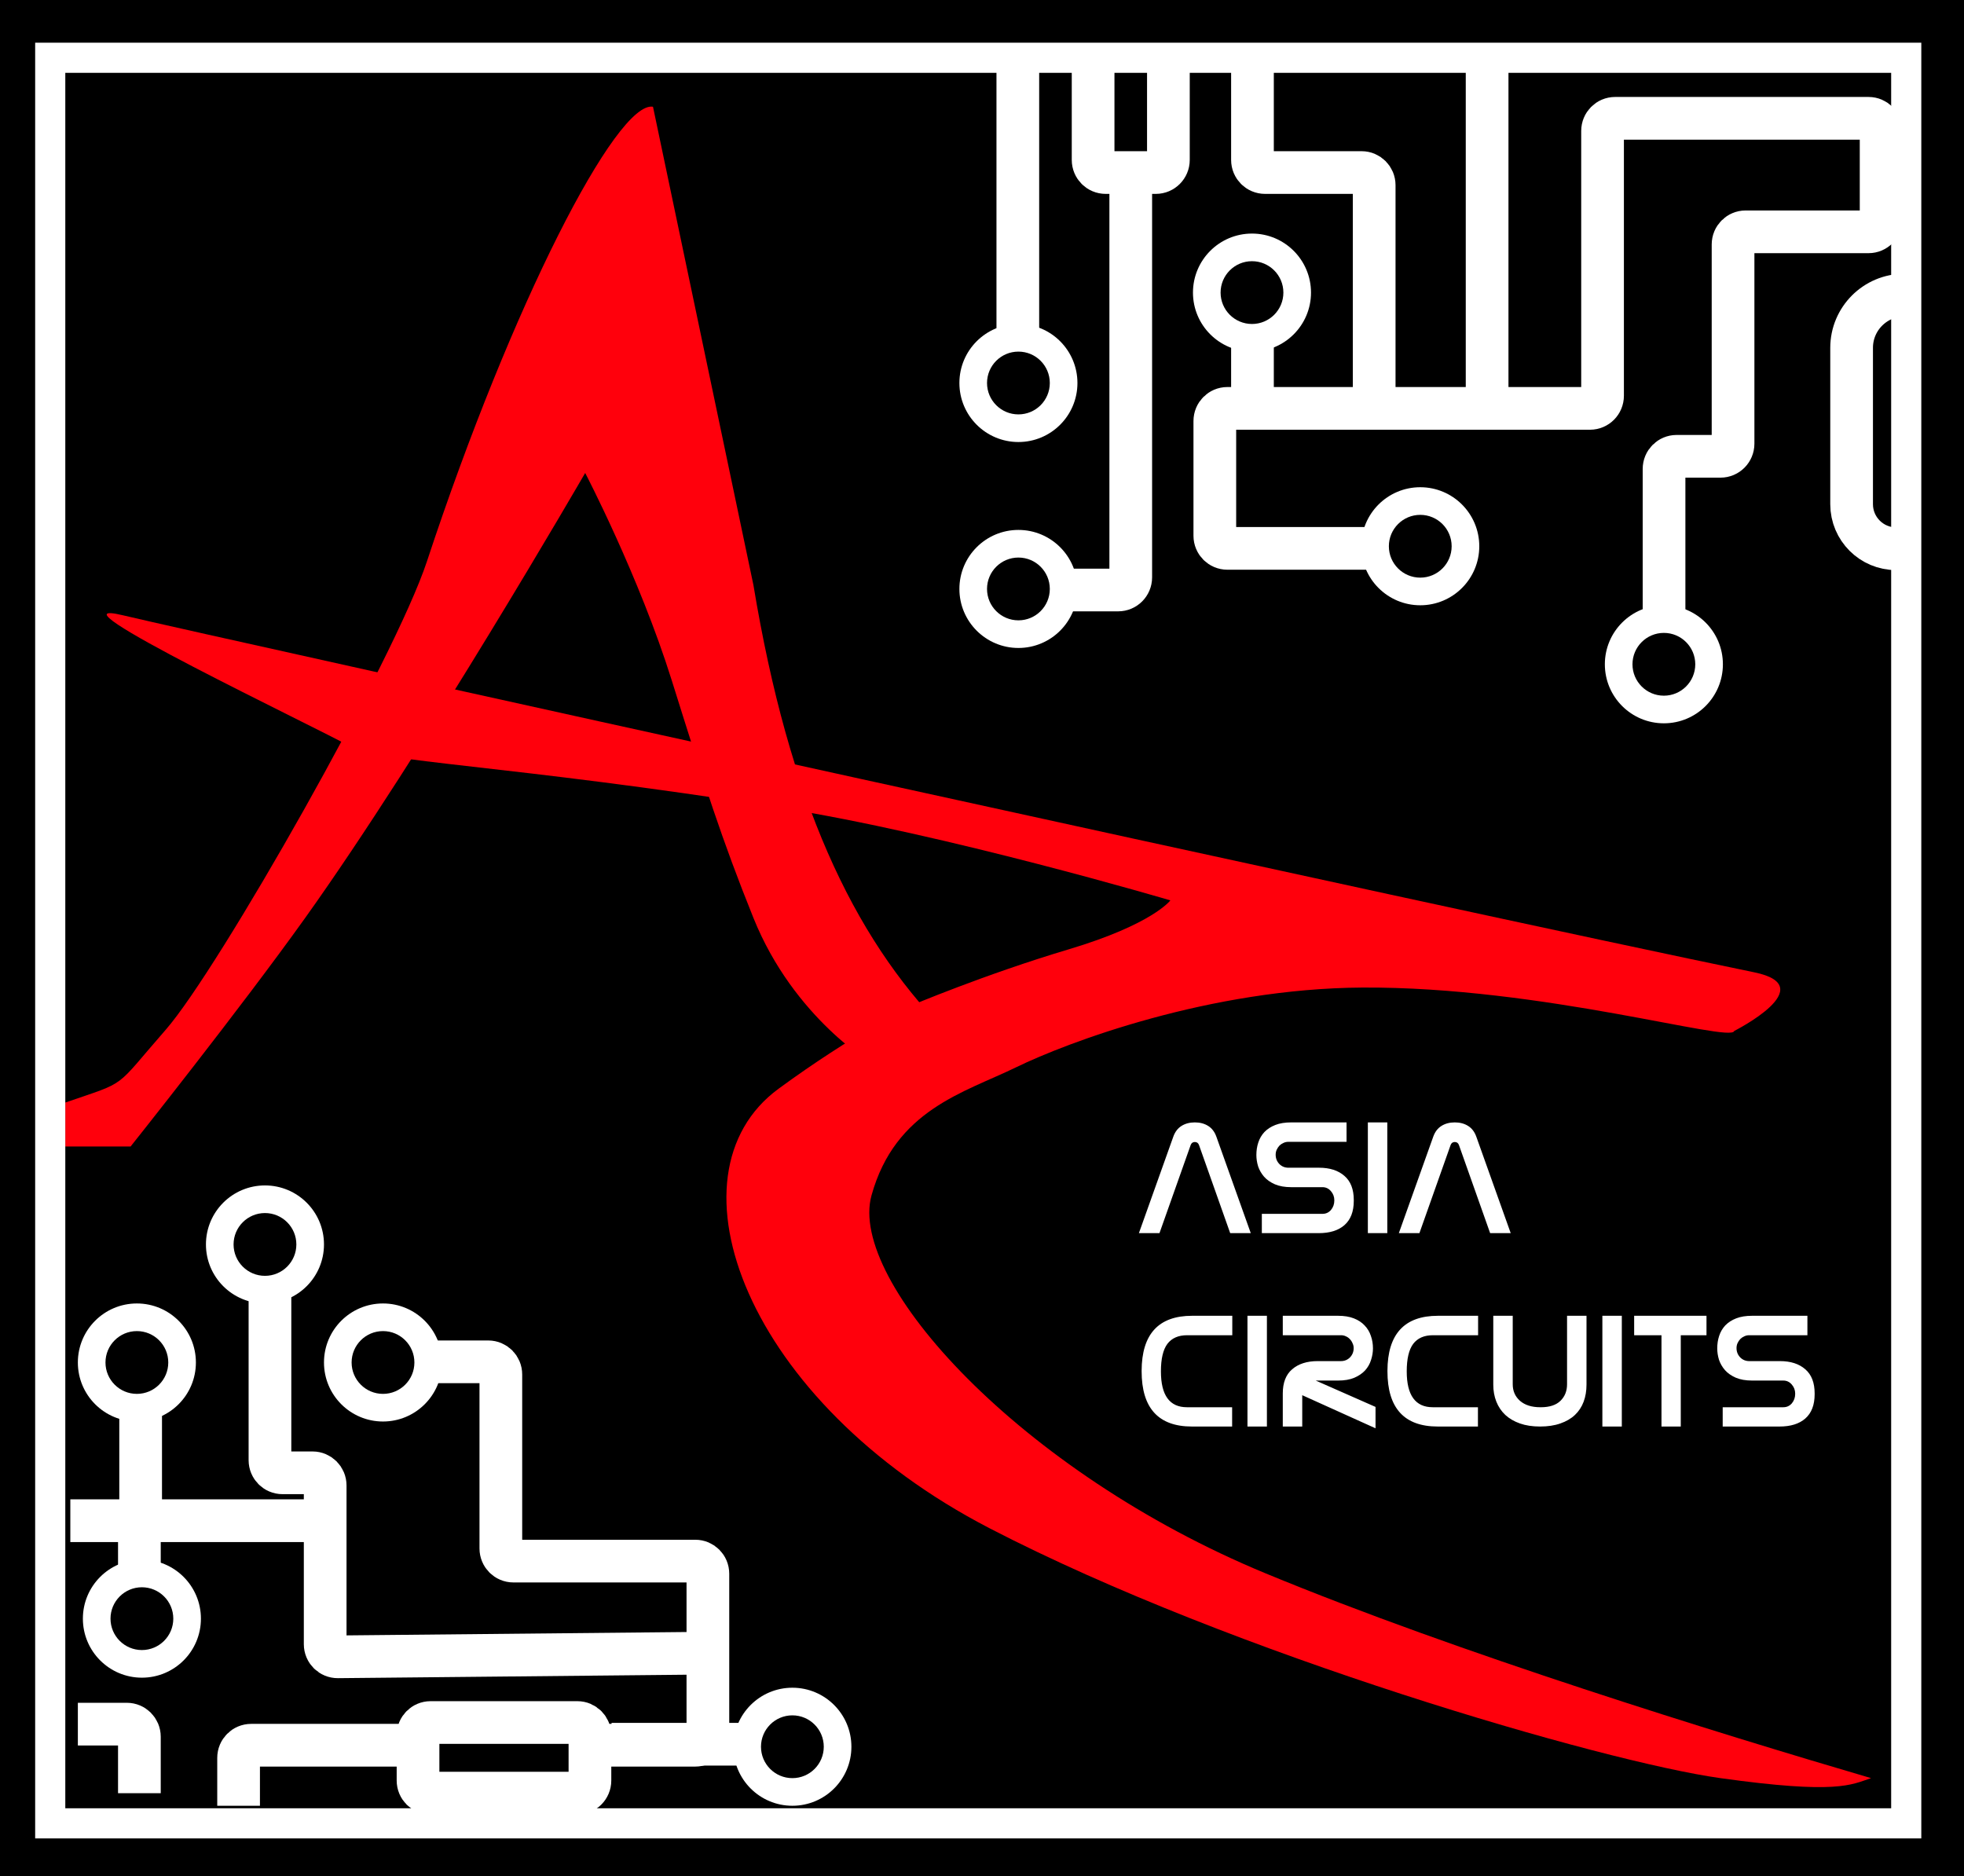 <svg width="782" height="747" viewBox="0 0 782 747" fill="none" xmlns="http://www.w3.org/2000/svg">
<rect width="782" height="747" fill="black"/>
<path d="M759.5 117.5H758.25C746.652 117.5 737.25 126.902 737.25 138.5V200.75C737.25 210.553 745.197 218.5 755 218.5V218.5" stroke="white" stroke-width="17"/>
<path d="M698.5 387.15C581.76 363.149 83.5 253.288 49 245C14.5 236.712 127.864 290.528 139 297C150.136 303.472 202.5 304.5 310 321.5C376.478 332.013 466 358.5 466 358.5C466 358.5 459 368 425.5 378C392 388 362.5 400.501 362.5 400.501C362.5 400.501 339.358 411.969 310 433.5C263.34 467.721 297 558.268 394 608.5C491 658.732 638.5 701.5 685 708C731.5 714.5 737 710.667 745 708C683.667 690 580.423 658.091 504 626.5C405.984 585.983 337.547 510.135 347 476C356.453 441.865 384 435 404.5 425C425 415 481.883 393.565 542.5 393.212C614.024 392.796 689.412 415.403 690.5 410.5C690.5 410.5 725.763 392.755 698.5 387.15Z" fill="#FF000C"/>
<path d="M234.893 690.879V694.896V708.957C234.893 711.73 232.656 713.978 229.897 713.978H171.442C168.682 713.978 166.445 711.73 166.445 708.957V694.896V690.879C166.445 688.106 168.682 685.857 171.442 685.857H229.897C232.656 685.857 234.893 688.106 234.893 690.879Z" fill="black"/>
<path d="M498.691 28.528V63.679C498.691 66.453 500.928 68.701 503.688 68.701H542.158C544.917 68.701 547.154 70.949 547.154 73.723V162.605M547.154 162.605H498.691M547.154 162.605H592.12M498.691 162.605V117.411M498.691 162.605H488.699C485.94 162.605 483.703 164.853 483.703 167.627V213.323C483.703 216.097 485.94 218.345 488.699 218.345H561.643M592.12 22V162.605M592.12 162.605H633.089C635.848 162.605 638.085 160.357 638.085 157.584V52.13C638.085 49.356 640.322 47.108 643.081 47.108H744.004C746.763 47.108 749 49.356 749 52.13V87.281C749 90.054 746.763 92.303 744.004 92.303H695.041C692.282 92.303 690.045 94.551 690.045 97.324V176.666C690.045 179.439 687.808 181.687 685.049 181.687H667.562C664.803 181.687 662.566 183.936 662.566 186.709V265.046M435.24 28.528V63.679C435.24 66.453 437.477 68.701 440.236 68.701H450.228M465.217 28.528V63.679C465.217 66.453 462.98 68.701 460.221 68.701H450.228M450.228 68.701V229.895C450.228 232.668 447.992 234.916 445.232 234.916H413.756M405.263 28.528V148.545M159.95 542.239H194.424C197.183 542.239 199.42 544.487 199.42 547.261V616.559C199.42 619.332 201.657 621.581 204.416 621.581H276.861C279.62 621.581 281.857 623.829 281.857 626.602V658.238M234.893 694.896H276.861C279.62 694.896 281.857 692.648 281.857 689.875V658.238M234.893 694.896V690.879C234.893 688.106 232.656 685.857 229.897 685.857H171.442C168.682 685.857 166.445 688.106 166.445 690.879V694.896M234.893 694.896V708.957C234.893 711.73 232.656 713.978 229.897 713.978H171.442C168.682 713.978 166.445 711.73 166.445 708.957V694.896M166.445 694.896H99.996C97.237 694.896 95 697.145 95 699.918V719M107.49 489.512V581.408C107.49 584.181 109.727 586.429 112.487 586.429H124.477C127.237 586.429 129.474 588.678 129.474 591.451V654.674C129.474 657.466 131.741 659.723 134.519 659.695L281.857 658.238" stroke="white" stroke-width="17"/>
<path d="M243.5 694.5H317" stroke="white" stroke-width="17"/>
<path d="M56 542.5V600.5C56 603.261 53.761 605.5 51 605.5H28" stroke="white" stroke-width="17"/>
<path d="M129.5 605.5H60.5C57.739 605.5 55.5 607.739 55.5 610.5V648.5M31 686.5H50.5C53.261 686.5 55.5 688.739 55.5 691.5V714" stroke="white" stroke-width="17"/>
<circle cx="405.5" cy="152.5" r="23.5" fill="white"/>
<circle cx="405.5" cy="152.5" r="12.5" fill="black"/>
<circle cx="405.5" cy="234.5" r="23.5" fill="white"/>
<circle cx="405.5" cy="234.5" r="12.5" fill="black"/>
<circle cx="498.5" cy="116.5" r="23.5" fill="white"/>
<circle cx="498.5" cy="116.5" r="12.5" fill="black"/>
<circle cx="662.5" cy="264.5" r="23.5" fill="white"/>
<circle cx="662.5" cy="264.5" r="12.5" fill="black"/>
<circle cx="565.5" cy="217.5" r="23.5" fill="white"/>
<circle cx="565.5" cy="217.5" r="12.5" fill="black"/>
<circle cx="54.5" cy="542.5" r="23.5" fill="white"/>
<circle cx="54.5" cy="542.5" r="12.5" fill="black"/>
<circle cx="105.5" cy="495.5" r="23.5" fill="white"/>
<circle cx="105.5" cy="495.5" r="12.5" fill="black"/>
<circle cx="152.5" cy="542.5" r="23.5" fill="white"/>
<circle cx="152.5" cy="542.5" r="12.5" fill="black"/>
<circle cx="56.5" cy="644.5" r="23.5" fill="white"/>
<circle cx="56.5" cy="644.5" r="12.5" fill="black"/>
<path d="M489.824 491L477.408 455.928C477.109 455.117 476.555 454.712 475.744 454.712C474.933 454.712 474.379 455.117 474.08 455.928L461.664 491H453.472L467.168 452.6C467.851 450.68 468.939 449.251 470.432 448.312C471.925 447.373 473.696 446.904 475.744 446.904C477.792 446.904 479.563 447.373 481.056 448.312C482.549 449.251 483.637 450.68 484.32 452.6L498.016 491H489.824ZM539.03 478.136C539.03 482.403 537.793 485.624 535.318 487.8C532.886 489.933 529.473 491 525.078 491H502.422V483.32H526.55C527.915 483.32 529.046 482.808 529.942 481.784C530.838 480.717 531.286 479.437 531.286 477.944C531.286 476.536 530.838 475.32 529.942 474.296C529.046 473.229 527.915 472.696 526.55 472.696H514.134C511.574 472.696 509.398 472.312 507.606 471.544C505.857 470.776 504.427 469.773 503.318 468.536C502.251 467.299 501.462 465.933 500.95 464.44C500.481 462.904 500.246 461.389 500.246 459.896C500.246 458.104 500.502 456.44 501.014 454.904C501.526 453.325 502.337 451.939 503.446 450.744C504.598 449.549 506.049 448.611 507.798 447.928C509.547 447.245 511.659 446.904 514.134 446.904H536.15V454.648H512.918C512.235 454.648 511.595 454.797 510.998 455.096C510.401 455.352 509.867 455.715 509.398 456.184C508.971 456.653 508.609 457.208 508.31 457.848C508.054 458.445 507.926 459.085 507.926 459.768C507.926 461.219 508.417 462.456 509.398 463.48C510.379 464.461 511.574 464.952 512.982 464.952H525.206C529.473 464.952 532.843 466.04 535.318 468.216C537.793 470.349 539.03 473.549 539.03 477.816V478.136ZM544.636 446.904H552.38V491H544.636V446.904ZM593.324 491L580.908 455.928C580.609 455.117 580.055 454.712 579.244 454.712C578.433 454.712 577.879 455.117 577.58 455.928L565.164 491H556.972L570.668 452.6C571.351 450.68 572.439 449.251 573.932 448.312C575.425 447.373 577.196 446.904 579.244 446.904C581.292 446.904 583.063 447.373 584.556 448.312C586.049 449.251 587.137 450.68 587.82 452.6L601.516 491H593.324ZM474.592 568C461.237 568 454.56 560.661 454.56 545.984V545.792C454.603 531.2 461.301 523.904 474.656 523.904H490.656V531.648H472.672C469.173 531.648 466.549 532.8 464.8 535.104C463.093 537.408 462.24 541.056 462.24 546.048C462.24 555.563 465.696 560.32 472.608 560.32H490.592V568H474.592ZM496.699 523.904H504.443V568H496.699V523.904ZM510.763 554.816C510.763 550.549 512 547.349 514.475 545.216C516.992 543.04 520.384 541.952 524.651 541.952H533.931C535.339 541.952 536.533 541.461 537.515 540.48C538.496 539.456 538.987 538.219 538.987 536.768C538.987 536.085 538.837 535.445 538.539 534.848C538.283 534.208 537.92 533.653 537.451 533.184C537.024 532.715 536.512 532.352 535.915 532.096C535.317 531.797 534.677 531.648 533.995 531.648H510.763V523.904H532.779C535.211 523.904 537.301 524.245 539.051 524.928C540.8 525.611 542.229 526.549 543.339 527.744C544.491 528.939 545.323 530.325 545.835 531.904C546.389 533.44 546.667 535.104 546.667 536.896C546.667 538.432 546.411 539.968 545.899 541.504C545.429 543.04 544.64 544.427 543.531 545.664C542.421 546.859 540.971 547.84 539.179 548.608C537.429 549.333 535.296 549.696 532.779 549.696H523.883L547.691 560.192V568.704L518.507 555.52V568H510.763V554.816ZM572.467 568C559.112 568 552.435 560.661 552.435 545.984V545.792C552.478 531.2 559.176 523.904 572.531 523.904H588.531V531.648H570.547C567.048 531.648 564.424 532.8 562.675 535.104C560.968 537.408 560.115 541.056 560.115 546.048C560.115 555.563 563.571 560.32 570.483 560.32H588.467V568H572.467ZM631.694 551.296C631.694 553.813 631.31 556.096 630.542 558.144C629.774 560.192 628.622 561.941 627.086 563.392C625.55 564.843 623.608 565.973 621.262 566.784C618.958 567.595 616.27 568 613.198 568C610.168 568 607.502 567.595 605.198 566.784C602.894 565.973 600.952 564.843 599.374 563.392C597.795 561.899 596.6 560.128 595.79 558.08C594.979 556.032 594.574 553.792 594.574 551.36V523.904H602.318V551.168C602.318 553.856 603.278 556.053 605.198 557.76C607.16 559.467 609.87 560.32 613.326 560.32H613.518C616.974 560.32 619.576 559.467 621.326 557.76C623.075 556.053 623.95 553.856 623.95 551.168V523.904H631.694V551.296ZM638.011 523.904H645.755V568H638.011V523.904ZM669.227 568H661.547V531.648H650.667V523.904H679.467V531.648H669.227V568ZM722.53 555.136C722.53 559.403 721.293 562.624 718.818 564.8C716.386 566.933 712.973 568 708.578 568H685.922V560.32H710.05C711.415 560.32 712.546 559.808 713.442 558.784C714.338 557.717 714.786 556.437 714.786 554.944C714.786 553.536 714.338 552.32 713.442 551.296C712.546 550.229 711.415 549.696 710.05 549.696H697.634C695.074 549.696 692.898 549.312 691.106 548.544C689.357 547.776 687.927 546.773 686.818 545.536C685.751 544.299 684.962 542.933 684.45 541.44C683.981 539.904 683.746 538.389 683.746 536.896C683.746 535.104 684.002 533.44 684.514 531.904C685.026 530.325 685.837 528.939 686.946 527.744C688.098 526.549 689.549 525.611 691.298 524.928C693.047 524.245 695.159 523.904 697.634 523.904H719.65V531.648H696.418C695.735 531.648 695.095 531.797 694.498 532.096C693.901 532.352 693.367 532.715 692.898 533.184C692.471 533.653 692.109 534.208 691.81 534.848C691.554 535.445 691.426 536.085 691.426 536.768C691.426 538.219 691.917 539.456 692.898 540.48C693.879 541.461 695.074 541.952 696.482 541.952H708.706C712.973 541.952 716.343 543.04 718.818 545.216C721.293 547.349 722.53 550.549 722.53 554.816V555.136Z" fill="white"/>
<circle cx="315.5" cy="695.5" r="23.5" fill="white"/>
<circle cx="315.5" cy="695.5" r="12.5" fill="black"/>
<path d="M66 410C45 434 51.437 430.231 26 439V456.5H52C52 456.5 95.51 401.888 121.5 365.5C169.017 298.973 233 188.318 233 188.318C233 188.318 254.5 229.5 267.5 271C280.5 312.5 287.345 334.087 300 365.5C316.169 405.637 348 424 348 424L376 410C339.397 372.724 314.109 318.166 300 233L260 42.5C245.561 40.026 203.763 121.126 170 223.5C157.138 262.5 87 386 66 410Z" fill="#FF000C"/>
<rect x="20" y="23" width="739" height="703" stroke="white" stroke-width="12"/>
</svg>
